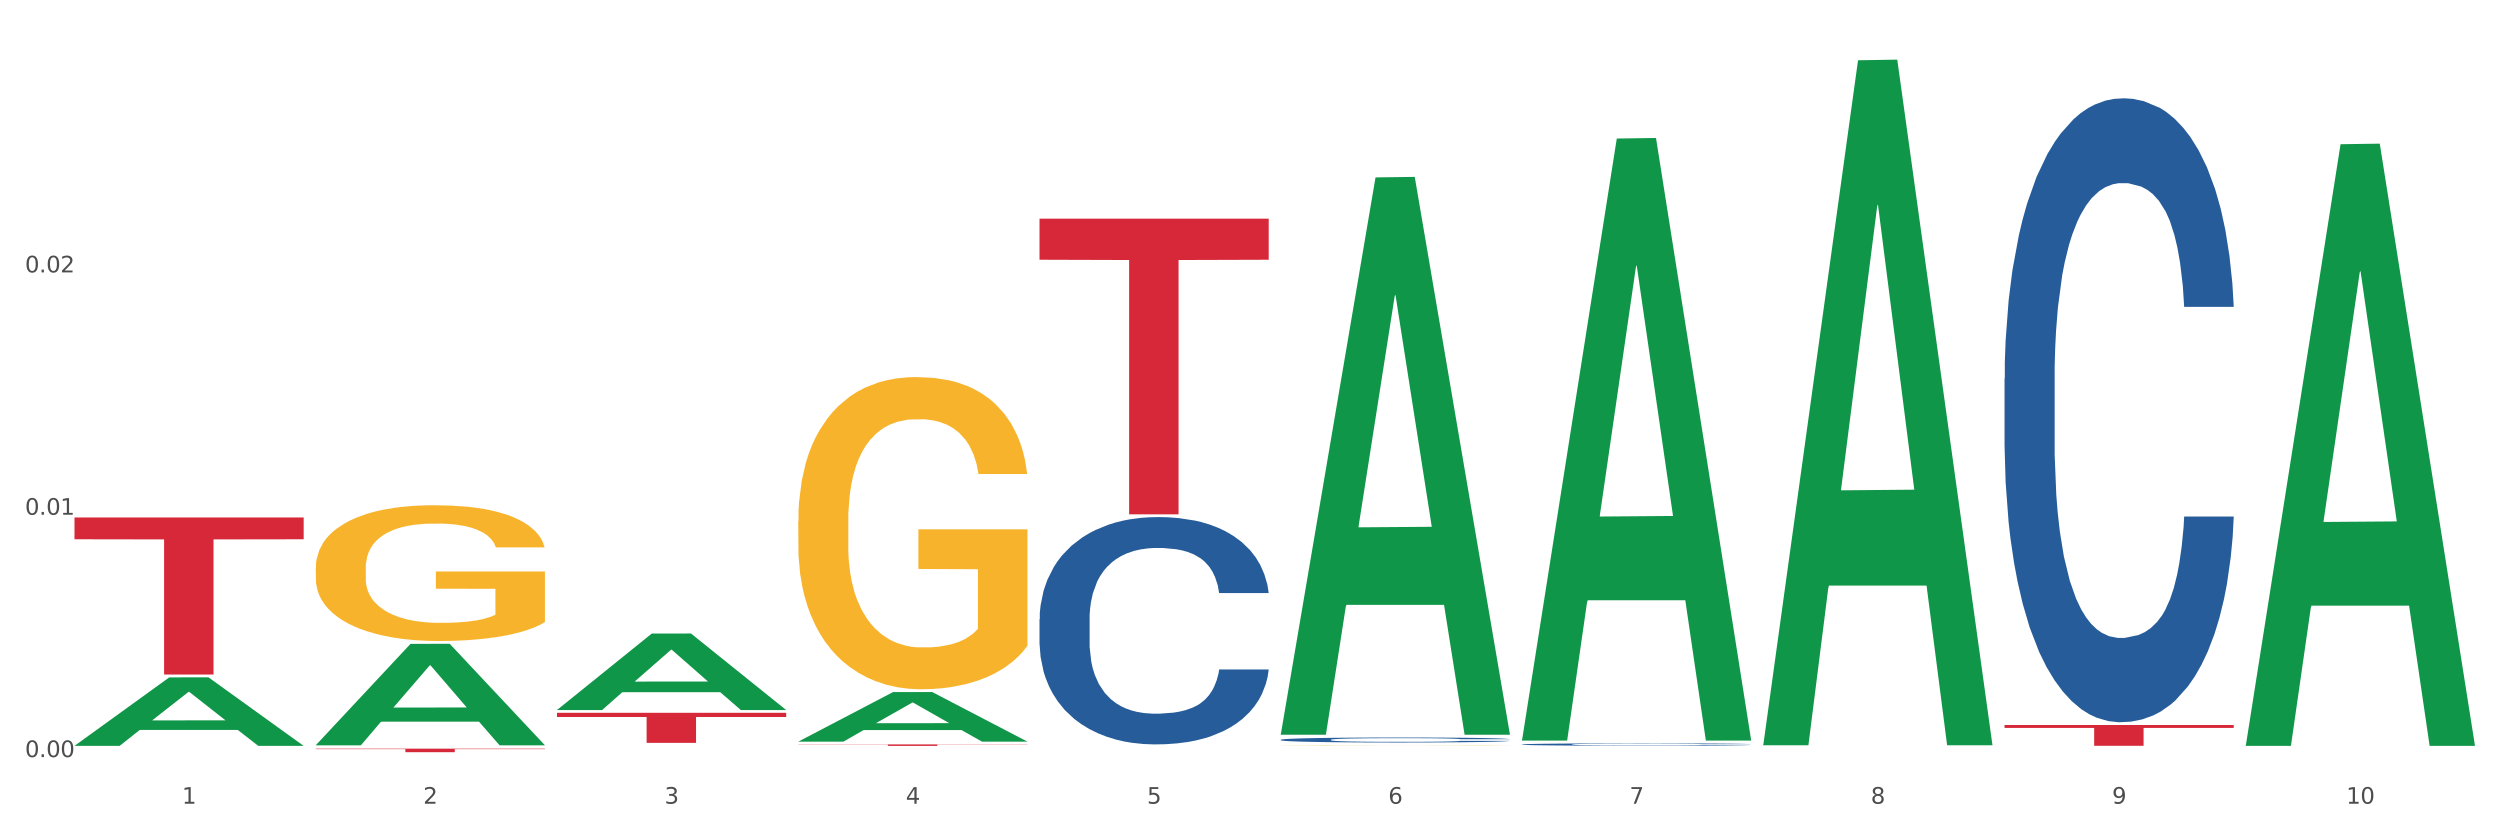 <?xml version="1.0" encoding="utf-8" standalone="no"?>
<!DOCTYPE svg PUBLIC "-//W3C//DTD SVG 1.1//EN"
  "http://www.w3.org/Graphics/SVG/1.1/DTD/svg11.dtd">
<svg xmlns:xlink="http://www.w3.org/1999/xlink" width="1080pt" height="360pt" viewBox="0 0 1080 360" xmlns="http://www.w3.org/2000/svg" version="1.1">
 <rect x="0" y="0" width="1080" height="360" fill="#333333" stroke="none"/>
 <defs>
  <style type="text/css">*{stroke-linejoin: round; stroke-linecap: butt}</style>
 </defs>
 <g id="figure_1">
  <g id="patch_1">
   <path d="M 0 360 
L 1080 360 
L 1080 0 
L 0 0 
z
" style="fill: #ffffff; stroke: #ffffff; stroke-linejoin: miter"/>
  </g>
  <g id="axes_1">
   <g id="matplotlib.axis_1">
    <g id="xtick_1">
     <g id="text_1">
      <!-- 1 -->
      <g style="fill: #4d4d4d" transform="translate(78.627 347.204) scale(0.096 -0.096)">
       <defs>
        <path id="DejaVuSans-31" d="M 794 531 
L 1825 531 
L 1825 4091 
L 703 3866 
L 703 4441 
L 1819 4666 
L 2450 4666 
L 2450 531 
L 3481 531 
L 3481 0 
L 794 0 
L 794 531 
z
" transform="scale(0.016)"/>
       </defs>
       <use xlink:href="#DejaVuSans-31"/>
      </g>
     </g>
    </g>
    <g id="xtick_2">
     <g id="text_2">
      <!-- 2 -->
      <g style="fill: #4d4d4d" transform="translate(182.851 347.204) scale(0.096 -0.096)">
       <defs>
        <path id="DejaVuSans-32" d="M 1228 531 
L 3431 531 
L 3431 0 
L 469 0 
L 469 531 
Q 828 903 1448 1529 
Q 2069 2156 2228 2338 
Q 2531 2678 2651 2914 
Q 2772 3150 2772 3378 
Q 2772 3750 2511 3984 
Q 2250 4219 1831 4219 
Q 1534 4219 1204 4116 
Q 875 4013 500 3803 
L 500 4441 
Q 881 4594 1212 4672 
Q 1544 4750 1819 4750 
Q 2544 4750 2975 4387 
Q 3406 4025 3406 3419 
Q 3406 3131 3298 2873 
Q 3191 2616 2906 2266 
Q 2828 2175 2409 1742 
Q 1991 1309 1228 531 
z
" transform="scale(0.016)"/>
       </defs>
       <use xlink:href="#DejaVuSans-32"/>
      </g>
     </g>
    </g>
    <g id="xtick_3">
     <g id="text_3">
      <!-- 3 -->
      <g style="fill: #4d4d4d" transform="translate(287.074 347.204) scale(0.096 -0.096)">
       <defs>
        <path id="DejaVuSans-33" d="M 2597 2516 
Q 3050 2419 3304 2112 
Q 3559 1806 3559 1356 
Q 3559 666 3084 287 
Q 2609 -91 1734 -91 
Q 1441 -91 1130 -33 
Q 819 25 488 141 
L 488 750 
Q 750 597 1062 519 
Q 1375 441 1716 441 
Q 2309 441 2620 675 
Q 2931 909 2931 1356 
Q 2931 1769 2642 2001 
Q 2353 2234 1838 2234 
L 1294 2234 
L 1294 2753 
L 1863 2753 
Q 2328 2753 2575 2939 
Q 2822 3125 2822 3475 
Q 2822 3834 2567 4026 
Q 2313 4219 1838 4219 
Q 1578 4219 1281 4162 
Q 984 4106 628 3988 
L 628 4550 
Q 988 4650 1302 4700 
Q 1616 4750 1894 4750 
Q 2613 4750 3031 4423 
Q 3450 4097 3450 3541 
Q 3450 3153 3228 2886 
Q 3006 2619 2597 2516 
z
" transform="scale(0.016)"/>
       </defs>
       <use xlink:href="#DejaVuSans-33"/>
      </g>
     </g>
    </g>
    <g id="xtick_4">
     <g id="text_4">
      <!-- 4 -->
      <g style="fill: #4d4d4d" transform="translate(391.298 347.204) scale(0.096 -0.096)">
       <defs>
        <path id="DejaVuSans-34" d="M 2419 4116 
L 825 1625 
L 2419 1625 
L 2419 4116 
z
M 2253 4666 
L 3047 4666 
L 3047 1625 
L 3713 1625 
L 3713 1100 
L 3047 1100 
L 3047 0 
L 2419 0 
L 2419 1100 
L 313 1100 
L 313 1709 
L 2253 4666 
z
" transform="scale(0.016)"/>
       </defs>
       <use xlink:href="#DejaVuSans-34"/>
      </g>
     </g>
    </g>
    <g id="xtick_5">
     <g id="text_5">
      <!-- 5 -->
      <g style="fill: #4d4d4d" transform="translate(495.522 347.204) scale(0.096 -0.096)">
       <defs>
        <path id="DejaVuSans-35" d="M 691 4666 
L 3169 4666 
L 3169 4134 
L 1269 4134 
L 1269 2991 
Q 1406 3038 1543 3061 
Q 1681 3084 1819 3084 
Q 2600 3084 3056 2656 
Q 3513 2228 3513 1497 
Q 3513 744 3044 326 
Q 2575 -91 1722 -91 
Q 1428 -91 1123 -41 
Q 819 9 494 109 
L 494 744 
Q 775 591 1075 516 
Q 1375 441 1709 441 
Q 2250 441 2565 725 
Q 2881 1009 2881 1497 
Q 2881 1984 2565 2268 
Q 2250 2553 1709 2553 
Q 1456 2553 1204 2497 
Q 953 2441 691 2322 
L 691 4666 
z
" transform="scale(0.016)"/>
       </defs>
       <use xlink:href="#DejaVuSans-35"/>
      </g>
     </g>
    </g>
    <g id="xtick_6">
     <g id="text_6">
      <!-- 6 -->
      <g style="fill: #4d4d4d" transform="translate(599.745 347.204) scale(0.096 -0.096)">
       <defs>
        <path id="DejaVuSans-36" d="M 2113 2584 
Q 1688 2584 1439 2293 
Q 1191 2003 1191 1497 
Q 1191 994 1439 701 
Q 1688 409 2113 409 
Q 2538 409 2786 701 
Q 3034 994 3034 1497 
Q 3034 2003 2786 2293 
Q 2538 2584 2113 2584 
z
M 3366 4563 
L 3366 3988 
Q 3128 4100 2886 4159 
Q 2644 4219 2406 4219 
Q 1781 4219 1451 3797 
Q 1122 3375 1075 2522 
Q 1259 2794 1537 2939 
Q 1816 3084 2150 3084 
Q 2853 3084 3261 2657 
Q 3669 2231 3669 1497 
Q 3669 778 3244 343 
Q 2819 -91 2113 -91 
Q 1303 -91 875 529 
Q 447 1150 447 2328 
Q 447 3434 972 4092 
Q 1497 4750 2381 4750 
Q 2619 4750 2861 4703 
Q 3103 4656 3366 4563 
z
" transform="scale(0.016)"/>
       </defs>
       <use xlink:href="#DejaVuSans-36"/>
      </g>
     </g>
    </g>
    <g id="xtick_7">
     <g id="text_7">
      <!-- 7 -->
      <g style="fill: #4d4d4d" transform="translate(703.969 347.204) scale(0.096 -0.096)">
       <defs>
        <path id="DejaVuSans-37" d="M 525 4666 
L 3525 4666 
L 3525 4397 
L 1831 0 
L 1172 0 
L 2766 4134 
L 525 4134 
L 525 4666 
z
" transform="scale(0.016)"/>
       </defs>
       <use xlink:href="#DejaVuSans-37"/>
      </g>
     </g>
    </g>
    <g id="xtick_8">
     <g id="text_8">
      <!-- 8 -->
      <g style="fill: #4d4d4d" transform="translate(808.193 347.204) scale(0.096 -0.096)">
       <defs>
        <path id="DejaVuSans-38" d="M 2034 2216 
Q 1584 2216 1326 1975 
Q 1069 1734 1069 1313 
Q 1069 891 1326 650 
Q 1584 409 2034 409 
Q 2484 409 2743 651 
Q 3003 894 3003 1313 
Q 3003 1734 2745 1975 
Q 2488 2216 2034 2216 
z
M 1403 2484 
Q 997 2584 770 2862 
Q 544 3141 544 3541 
Q 544 4100 942 4425 
Q 1341 4750 2034 4750 
Q 2731 4750 3128 4425 
Q 3525 4100 3525 3541 
Q 3525 3141 3298 2862 
Q 3072 2584 2669 2484 
Q 3125 2378 3379 2068 
Q 3634 1759 3634 1313 
Q 3634 634 3220 271 
Q 2806 -91 2034 -91 
Q 1263 -91 848 271 
Q 434 634 434 1313 
Q 434 1759 690 2068 
Q 947 2378 1403 2484 
z
M 1172 3481 
Q 1172 3119 1398 2916 
Q 1625 2713 2034 2713 
Q 2441 2713 2670 2916 
Q 2900 3119 2900 3481 
Q 2900 3844 2670 4047 
Q 2441 4250 2034 4250 
Q 1625 4250 1398 4047 
Q 1172 3844 1172 3481 
z
" transform="scale(0.016)"/>
       </defs>
       <use xlink:href="#DejaVuSans-38"/>
      </g>
     </g>
    </g>
    <g id="xtick_9">
     <g id="text_9">
      <!-- 9 -->
      <g style="fill: #4d4d4d" transform="translate(912.416 347.204) scale(0.096 -0.096)">
       <defs>
        <path id="DejaVuSans-39" d="M 703 97 
L 703 672 
Q 941 559 1184 500 
Q 1428 441 1663 441 
Q 2288 441 2617 861 
Q 2947 1281 2994 2138 
Q 2813 1869 2534 1725 
Q 2256 1581 1919 1581 
Q 1219 1581 811 2004 
Q 403 2428 403 3163 
Q 403 3881 828 4315 
Q 1253 4750 1959 4750 
Q 2769 4750 3195 4129 
Q 3622 3509 3622 2328 
Q 3622 1225 3098 567 
Q 2575 -91 1691 -91 
Q 1453 -91 1209 -44 
Q 966 3 703 97 
z
M 1959 2075 
Q 2384 2075 2632 2365 
Q 2881 2656 2881 3163 
Q 2881 3666 2632 3958 
Q 2384 4250 1959 4250 
Q 1534 4250 1286 3958 
Q 1038 3666 1038 3163 
Q 1038 2656 1286 2365 
Q 1534 2075 1959 2075 
z
" transform="scale(0.016)"/>
       </defs>
       <use xlink:href="#DejaVuSans-39"/>
      </g>
     </g>
    </g>
    <g id="xtick_10">
     <g id="text_10">
      <!-- 10 -->
      <g style="fill: #4d4d4d" transform="translate(1013.586 347.204) scale(0.096 -0.096)">
       <defs>
        <path id="DejaVuSans-30" d="M 2034 4250 
Q 1547 4250 1301 3770 
Q 1056 3291 1056 2328 
Q 1056 1369 1301 889 
Q 1547 409 2034 409 
Q 2525 409 2770 889 
Q 3016 1369 3016 2328 
Q 3016 3291 2770 3770 
Q 2525 4250 2034 4250 
z
M 2034 4750 
Q 2819 4750 3233 4129 
Q 3647 3509 3647 2328 
Q 3647 1150 3233 529 
Q 2819 -91 2034 -91 
Q 1250 -91 836 529 
Q 422 1150 422 2328 
Q 422 3509 836 4129 
Q 1250 4750 2034 4750 
z
" transform="scale(0.016)"/>
       </defs>
       <use xlink:href="#DejaVuSans-31"/>
       <use xlink:href="#DejaVuSans-30" transform="translate(63.623 0)"/>
      </g>
     </g>
    </g>
    <g id="xtick_11"/>
    <g id="xtick_12"/>
    <g id="xtick_13"/>
    <g id="xtick_14"/>
    <g id="xtick_15"/>
    <g id="xtick_16"/>
    <g id="xtick_17"/>
    <g id="xtick_18"/>
    <g id="xtick_19"/>
   </g>
   <g id="matplotlib.axis_2">
    <g id="ytick_1">
     <g id="text_11">
      <!-- 0.00 -->
      <g style="fill: #4d4d4d" transform="translate(10.8 327.064) scale(0.096 -0.096)">
       <defs>
        <path id="DejaVuSans-2e" d="M 684 794 
L 1344 794 
L 1344 0 
L 684 0 
L 684 794 
z
" transform="scale(0.016)"/>
       </defs>
       <use xlink:href="#DejaVuSans-30"/>
       <use xlink:href="#DejaVuSans-2e" transform="translate(63.623 0)"/>
       <use xlink:href="#DejaVuSans-30" transform="translate(95.41 0)"/>
       <use xlink:href="#DejaVuSans-30" transform="translate(159.033 0)"/>
      </g>
     </g>
    </g>
    <g id="ytick_2">
     <g id="text_12">
      <!-- 0.01 -->
      <g style="fill: #4d4d4d" transform="translate(10.8 222.372) scale(0.096 -0.096)">
       <use xlink:href="#DejaVuSans-30"/>
       <use xlink:href="#DejaVuSans-2e" transform="translate(63.623 0)"/>
       <use xlink:href="#DejaVuSans-30" transform="translate(95.41 0)"/>
       <use xlink:href="#DejaVuSans-31" transform="translate(159.033 0)"/>
      </g>
     </g>
    </g>
    <g id="ytick_3">
     <g id="text_13">
      <!-- 0.02 -->
      <g style="fill: #4d4d4d" transform="translate(10.8 117.681) scale(0.096 -0.096)">
       <use xlink:href="#DejaVuSans-30"/>
       <use xlink:href="#DejaVuSans-2e" transform="translate(63.623 0)"/>
       <use xlink:href="#DejaVuSans-30" transform="translate(95.41 0)"/>
       <use xlink:href="#DejaVuSans-32" transform="translate(159.033 0)"/>
      </g>
     </g>
    </g>
    <g id="ytick_4"/>
    <g id="ytick_5"/>
    <g id="ytick_6"/>
   </g>
   <g id="PolyCollection_1">
    <path d="M 32.175 322.17 
L 32.277 322.142 
L 73.107 292.631 
L 90.051 292.603 
L 131.187 322.226 
L 111.589 322.226 
L 102.709 315.328 
L 60.552 315.328 
L 60.246 315.439 
L 51.671 322.226 
L 32.175 322.226 
L 32.175 322.17 
L 65.86 311.211 
L 97.401 311.183 
L 81.783 298.917 
L 81.579 298.861 
L 81.375 298.945 
L 65.758 311.183 
L 65.86 311.211 
L 32.175 322.17 
z
" clip-path="url(#pd0c4b34463)" style="fill: #109648"/>
    <path d="M 344.846 321.585 
L 443.858 321.585 
L 443.858 321.674 
L 404.91 321.675 
L 404.91 322.226 
L 383.559 322.226 
L 383.559 321.675 
L 344.846 321.674 
L 344.846 321.586 
L 344.846 321.585 
z
" clip-path="url(#pd0c4b34463)" style="fill: #d62839"/>
    <path d="M 240.622 307.93 
L 339.635 307.93 
L 339.635 309.736 
L 300.687 309.748 
L 300.687 320.923 
L 279.336 320.923 
L 279.336 309.748 
L 240.622 309.736 
L 240.622 307.942 
L 240.622 307.93 
z
" clip-path="url(#pd0c4b34463)" style="fill: #d62839"/>
    <path d="M 136.399 323.416 
L 235.411 323.416 
L 235.411 323.629 
L 196.463 323.631 
L 196.463 324.95 
L 175.112 324.95 
L 175.112 323.631 
L 136.399 323.629 
L 136.399 323.418 
L 136.399 323.416 
z
" clip-path="url(#pd0c4b34463)" style="fill: #d62839"/>
    <path d="M 32.175 223.531 
L 131.187 223.531 
L 131.187 232.964 
L 92.239 233.028 
L 92.239 291.412 
L 70.888 291.412 
L 70.888 233.028 
L 32.175 232.964 
L 32.175 223.594 
L 32.175 223.531 
z
" clip-path="url(#pd0c4b34463)" style="fill: #d62839"/>
    <path d="M 553.293 322.006 
L 553.41 322.006 
L 553.41 322.002 
L 553.644 321.999 
L 554.813 321.991 
L 556.566 321.984 
L 557.852 321.981 
L 559.138 321.978 
L 560.658 321.975 
L 562.528 321.972 
L 565.918 321.968 
L 568.022 321.966 
L 570.594 321.963 
L 575.27 321.96 
L 578.66 321.958 
L 582.167 321.957 
L 587.895 321.955 
L 591.636 321.954 
L 595.61 321.953 
L 600.403 321.953 
L 604.027 321.953 
L 611.976 321.953 
L 618.756 321.954 
L 622.029 321.955 
L 626.237 321.956 
L 628.458 321.957 
L 632.082 321.958 
L 635.823 321.961 
L 638.395 321.963 
L 642.252 321.966 
L 645.175 321.97 
L 647.863 321.974 
L 649.266 321.977 
L 650.318 321.98 
L 651.253 321.983 
L 652.189 321.988 
L 631.147 321.988 
L 630.329 321.985 
L 629.043 321.981 
L 627.173 321.978 
L 625.536 321.976 
L 622.73 321.973 
L 620.159 321.972 
L 617.47 321.97 
L 614.197 321.969 
L 611.625 321.969 
L 608.001 321.968 
L 600.87 321.968 
L 596.078 321.969 
L 592.805 321.97 
L 590.7 321.971 
L 588.83 321.972 
L 586.726 321.974 
L 584.271 321.976 
L 582.518 321.978 
L 580.764 321.98 
L 579.361 321.983 
L 578.075 321.986 
L 577.023 321.989 
L 576.205 321.992 
L 575.504 321.996 
L 574.919 322.003 
L 574.919 322.017 
L 575.153 322.021 
L 575.737 322.025 
L 576.439 322.028 
L 577.608 322.032 
L 578.66 322.035 
L 580.647 322.039 
L 582.868 322.042 
L 584.622 322.044 
L 586.375 322.045 
L 589.415 322.048 
L 592.805 322.05 
L 595.727 322.051 
L 599.702 322.052 
L 602.39 322.052 
L 604.728 322.053 
L 610.456 322.053 
L 614.548 322.052 
L 619.107 322.052 
L 622.613 322.051 
L 625.536 322.049 
L 628.809 322.047 
L 630.913 322.046 
L 630.913 322.024 
L 605.196 322.024 
L 605.196 322.009 
L 652.306 322.009 
L 652.306 322.052 
L 650.318 322.054 
L 648.097 322.056 
L 645.759 322.058 
L 642.252 322.06 
L 638.044 322.062 
L 634.303 322.064 
L 630.329 322.065 
L 625.653 322.066 
L 619.574 322.067 
L 615.833 322.068 
L 611.158 322.068 
L 605.663 322.068 
L 600.87 322.068 
L 596.195 322.067 
L 591.285 322.066 
L 586.492 322.065 
L 582.868 322.064 
L 579.244 322.062 
L 575.387 322.06 
L 572.347 322.058 
L 570.009 322.056 
L 567.438 322.053 
L 564.632 322.05 
L 562.528 322.047 
L 560.658 322.044 
L 558.67 322.041 
L 557.268 322.037 
L 555.865 322.033 
L 555.047 322.03 
L 554.111 322.025 
L 553.41 322.019 
L 553.293 322.006 
z
" clip-path="url(#pd0c4b34463)" style="fill: #f7b32b"/>
    <path d="M 344.846 225.216 
L 344.963 225.093 
L 344.963 220.658 
L 345.197 216.84 
L 346.366 207.602 
L 348.119 199.965 
L 349.405 195.9 
L 350.691 192.574 
L 352.21 189.248 
L 354.081 185.799 
L 357.471 180.749 
L 359.575 178.162 
L 362.147 175.452 
L 366.823 171.51 
L 370.213 169.293 
L 373.72 167.446 
L 379.448 165.228 
L 383.188 164.243 
L 387.163 163.504 
L 391.956 163.011 
L 395.579 162.888 
L 403.529 163.258 
L 410.309 164.366 
L 413.582 165.228 
L 417.79 166.707 
L 420.011 167.692 
L 423.635 169.663 
L 427.376 172.25 
L 429.947 174.467 
L 433.805 178.655 
L 436.728 182.843 
L 439.416 188.016 
L 440.819 191.588 
L 441.871 194.914 
L 442.806 198.733 
L 443.741 204.769 
L 422.7 204.769 
L 421.882 200.457 
L 420.596 196.392 
L 418.725 192.451 
L 417.089 189.987 
L 414.283 186.908 
L 411.711 184.937 
L 409.023 183.459 
L 405.75 182.227 
L 403.178 181.611 
L 399.554 181.118 
L 392.423 181.242 
L 387.63 182.227 
L 384.357 183.459 
L 382.253 184.567 
L 380.383 185.799 
L 378.279 187.524 
L 375.824 190.11 
L 374.07 192.451 
L 372.317 195.407 
L 370.914 198.363 
L 369.628 201.812 
L 368.576 205.508 
L 367.758 209.326 
L 367.056 214.007 
L 366.472 221.767 
L 366.472 238.642 
L 366.706 242.461 
L 367.29 247.511 
L 367.992 251.33 
L 369.161 255.887 
L 370.213 258.967 
L 372.2 263.401 
L 374.421 267.097 
L 376.174 269.437 
L 377.928 271.408 
L 380.967 274.118 
L 384.357 276.335 
L 387.28 277.69 
L 391.254 278.922 
L 393.943 279.414 
L 396.281 279.661 
L 402.009 279.661 
L 406.1 279.291 
L 410.659 278.429 
L 414.166 277.32 
L 417.089 275.965 
L 420.362 273.748 
L 422.466 271.654 
L 422.466 245.91 
L 396.748 245.787 
L 396.748 228.665 
L 443.858 228.665 
L 443.858 278.922 
L 441.871 281.508 
L 439.65 283.849 
L 437.312 285.943 
L 433.805 288.529 
L 429.597 290.993 
L 425.856 292.718 
L 421.882 294.196 
L 417.206 295.551 
L 411.127 296.782 
L 407.386 297.275 
L 402.71 297.645 
L 397.216 297.768 
L 392.423 297.521 
L 387.747 296.906 
L 382.838 295.797 
L 378.045 294.196 
L 374.421 292.594 
L 370.797 290.624 
L 366.94 288.037 
L 363.9 285.573 
L 361.562 283.356 
L 358.99 280.523 
L 356.185 276.828 
L 354.081 273.502 
L 352.21 270.053 
L 350.223 265.618 
L 348.82 261.8 
L 347.418 256.996 
L 346.599 253.424 
L 345.664 247.881 
L 344.963 240.121 
L 344.846 225.216 
z
" clip-path="url(#pd0c4b34463)" style="fill: #f7b32b"/>
    <path d="M 136.399 245.373 
L 136.516 245.319 
L 136.516 243.391 
L 136.749 241.73 
L 137.918 237.712 
L 139.672 234.391 
L 140.958 232.623 
L 142.244 231.177 
L 143.763 229.731 
L 145.634 228.231 
L 149.024 226.034 
L 151.128 224.909 
L 153.699 223.731 
L 158.375 222.017 
L 161.765 221.053 
L 165.272 220.249 
L 171 219.285 
L 174.741 218.856 
L 178.716 218.535 
L 183.508 218.32 
L 187.132 218.267 
L 195.081 218.428 
L 201.861 218.91 
L 205.135 219.285 
L 209.343 219.928 
L 211.564 220.356 
L 215.188 221.213 
L 218.928 222.338 
L 221.5 223.302 
L 225.358 225.124 
L 228.28 226.945 
L 230.969 229.195 
L 232.372 230.748 
L 233.424 232.195 
L 234.359 233.855 
L 235.294 236.48 
L 214.253 236.48 
L 213.434 234.605 
L 212.148 232.838 
L 210.278 231.123 
L 208.641 230.052 
L 205.836 228.713 
L 203.264 227.856 
L 200.576 227.213 
L 197.302 226.677 
L 194.731 226.409 
L 191.107 226.195 
L 183.976 226.249 
L 179.183 226.677 
L 175.91 227.213 
L 173.806 227.695 
L 171.936 228.231 
L 169.831 228.981 
L 167.377 230.106 
L 165.623 231.123 
L 163.87 232.409 
L 162.467 233.695 
L 161.181 235.195 
L 160.129 236.802 
L 159.311 238.462 
L 158.609 240.498 
L 158.025 243.873 
L 158.025 251.212 
L 158.259 252.872 
L 158.843 255.069 
L 159.544 256.729 
L 160.713 258.711 
L 161.765 260.051 
L 163.753 261.979 
L 165.974 263.586 
L 167.727 264.604 
L 169.481 265.461 
L 172.52 266.64 
L 175.91 267.604 
L 178.833 268.193 
L 182.807 268.729 
L 185.496 268.943 
L 187.834 269.05 
L 193.562 269.05 
L 197.653 268.89 
L 202.212 268.515 
L 205.719 268.032 
L 208.641 267.443 
L 211.915 266.479 
L 214.019 265.568 
L 214.019 254.372 
L 188.301 254.319 
L 188.301 246.873 
L 235.411 246.873 
L 235.411 268.729 
L 233.424 269.854 
L 231.203 270.872 
L 228.865 271.782 
L 225.358 272.907 
L 221.15 273.979 
L 217.409 274.729 
L 213.434 275.371 
L 208.758 275.961 
L 202.68 276.496 
L 198.939 276.711 
L 194.263 276.871 
L 188.769 276.925 
L 183.976 276.818 
L 179.3 276.55 
L 174.39 276.068 
L 169.598 275.371 
L 165.974 274.675 
L 162.35 273.818 
L 158.492 272.693 
L 155.453 271.622 
L 153.115 270.657 
L 150.543 269.425 
L 147.738 267.818 
L 145.634 266.372 
L 143.763 264.872 
L 141.776 262.943 
L 140.373 261.283 
L 138.97 259.194 
L 138.152 257.64 
L 137.217 255.229 
L 136.516 251.855 
L 136.399 245.373 
z
" clip-path="url(#pd0c4b34463)" style="fill: #f7b32b"/>
    <path d="M 449.069 267.502 
L 449.187 267.413 
L 449.187 264.901 
L 449.538 261.493 
L 450.825 255.214 
L 452.464 250.461 
L 455.272 244.9 
L 456.794 242.568 
L 458.783 239.967 
L 462.88 235.751 
L 467.561 232.164 
L 470.838 230.19 
L 473.296 228.935 
L 478.797 226.692 
L 481.957 225.706 
L 485.234 224.899 
L 488.042 224.36 
L 492.724 223.733 
L 496.469 223.464 
L 500.799 223.374 
L 504.427 223.464 
L 509.226 223.822 
L 516.248 224.899 
L 518.94 225.526 
L 522.568 226.603 
L 526.313 228.038 
L 529.356 229.473 
L 532.867 231.536 
L 536.495 234.227 
L 540.006 237.635 
L 542.464 240.774 
L 544.454 244.093 
L 546.209 248.129 
L 547.497 252.524 
L 548.082 256.201 
L 526.664 256.201 
L 526.079 252.882 
L 524.909 249.295 
L 523.738 246.873 
L 522.451 244.9 
L 520.461 242.658 
L 518.706 241.223 
L 515.78 239.518 
L 513.088 238.442 
L 510.864 237.814 
L 508.173 237.276 
L 502.438 236.738 
L 498.342 236.738 
L 495.767 236.917 
L 492.607 237.366 
L 489.915 237.994 
L 486.755 239.07 
L 484.297 240.236 
L 481.84 241.761 
L 480.435 242.837 
L 478.328 244.81 
L 476.924 246.425 
L 475.051 249.205 
L 473.998 251.178 
L 472.126 256.291 
L 471.306 260.058 
L 470.955 262.659 
L 470.721 265.529 
L 470.721 279.521 
L 471.423 285.799 
L 472.009 288.49 
L 472.945 291.54 
L 474.7 295.486 
L 477.275 299.343 
L 479.967 302.123 
L 482.191 303.828 
L 484.297 305.083 
L 486.404 306.07 
L 488.979 306.967 
L 491.085 307.505 
L 494.245 308.043 
L 497.991 308.312 
L 500.916 308.312 
L 506.885 307.864 
L 509.577 307.415 
L 512.152 306.787 
L 514.961 305.801 
L 517.184 304.724 
L 518.472 303.917 
L 520.578 302.213 
L 522.217 300.419 
L 523.621 298.356 
L 524.558 296.562 
L 525.611 293.872 
L 526.43 290.822 
L 526.664 289.208 
L 548.082 289.208 
L 547.614 292.437 
L 546.795 295.576 
L 545.156 299.791 
L 543.869 302.213 
L 541.879 305.173 
L 539.772 307.684 
L 536.846 310.465 
L 534.155 312.528 
L 531.346 314.321 
L 528.303 315.936 
L 522.802 318.178 
L 520.813 318.806 
L 516.599 319.882 
L 513.322 320.51 
L 508.524 321.138 
L 503.608 321.497 
L 498.459 321.587 
L 493.894 321.407 
L 488.862 320.869 
L 485.702 320.331 
L 482.191 319.524 
L 478.094 318.268 
L 474.232 316.743 
L 470.604 314.949 
L 467.21 312.886 
L 464.05 310.554 
L 459.954 306.698 
L 456.911 302.931 
L 454.687 299.433 
L 453.166 296.473 
L 451.644 292.706 
L 450.825 290.105 
L 449.538 283.826 
L 449.069 277.996 
L 449.069 267.502 
z
" clip-path="url(#pd0c4b34463)" style="fill: #255c99"/>
    <path d="M 553.293 319.573 
L 553.41 319.571 
L 553.41 319.516 
L 553.761 319.441 
L 555.049 319.303 
L 556.687 319.199 
L 559.496 319.077 
L 561.017 319.025 
L 563.007 318.968 
L 567.103 318.875 
L 571.785 318.797 
L 575.062 318.753 
L 577.52 318.726 
L 583.02 318.676 
L 586.18 318.655 
L 589.457 318.637 
L 592.266 318.625 
L 596.948 318.611 
L 600.693 318.605 
L 605.023 318.603 
L 608.651 318.605 
L 613.45 318.613 
L 620.472 318.637 
L 623.164 318.651 
L 626.792 318.674 
L 630.537 318.706 
L 633.58 318.737 
L 637.091 318.783 
L 640.719 318.842 
L 644.23 318.917 
L 646.688 318.986 
L 648.677 319.059 
L 650.433 319.148 
L 651.72 319.244 
L 652.306 319.325 
L 630.888 319.325 
L 630.303 319.252 
L 629.132 319.173 
L 627.962 319.12 
L 626.675 319.077 
L 624.685 319.027 
L 622.929 318.996 
L 620.004 318.958 
L 617.312 318.935 
L 615.088 318.921 
L 612.396 318.909 
L 606.661 318.897 
L 602.565 318.897 
L 599.99 318.901 
L 596.83 318.911 
L 594.139 318.925 
L 590.979 318.948 
L 588.521 318.974 
L 586.063 319.008 
L 584.659 319.031 
L 582.552 319.075 
L 581.148 319.11 
L 579.275 319.171 
L 578.222 319.215 
L 576.349 319.327 
L 575.53 319.41 
L 575.179 319.467 
L 574.945 319.53 
L 574.945 319.837 
L 575.647 319.975 
L 576.232 320.035 
L 577.168 320.102 
L 578.924 320.188 
L 581.499 320.273 
L 584.191 320.334 
L 586.414 320.372 
L 588.521 320.399 
L 590.628 320.421 
L 593.202 320.441 
L 595.309 320.453 
L 598.469 320.464 
L 602.214 320.47 
L 605.14 320.47 
L 611.109 320.46 
L 613.801 320.451 
L 616.375 320.437 
L 619.184 320.415 
L 621.408 320.391 
L 622.695 320.374 
L 624.802 320.336 
L 626.441 320.297 
L 627.845 320.251 
L 628.781 320.212 
L 629.835 320.153 
L 630.654 320.086 
L 630.888 320.05 
L 652.306 320.05 
L 651.837 320.121 
L 651.018 320.19 
L 649.38 320.283 
L 648.092 320.336 
L 646.103 320.401 
L 643.996 320.456 
L 641.07 320.518 
L 638.378 320.563 
L 635.569 320.602 
L 632.526 320.638 
L 627.026 320.687 
L 625.036 320.701 
L 620.823 320.725 
L 617.546 320.738 
L 612.747 320.752 
L 607.832 320.76 
L 602.682 320.762 
L 598.118 320.758 
L 593.085 320.746 
L 589.925 320.734 
L 586.414 320.717 
L 582.318 320.689 
L 578.456 320.656 
L 574.828 320.616 
L 571.434 320.571 
L 568.274 320.52 
L 564.177 320.435 
L 561.135 320.352 
L 558.911 320.275 
L 557.389 320.21 
L 555.868 320.127 
L 555.049 320.07 
L 553.761 319.932 
L 553.293 319.804 
L 553.293 319.573 
z
" clip-path="url(#pd0c4b34463)" style="fill: #255c99"/>
    <path d="M 449.069 94.459 
L 548.082 94.459 
L 548.082 112.208 
L 509.134 112.328 
L 509.134 222.183 
L 487.783 222.183 
L 487.783 112.328 
L 449.069 112.208 
L 449.069 94.579 
L 449.069 94.459 
z
" clip-path="url(#pd0c4b34463)" style="fill: #d62839"/>
    <path d="M 865.964 163.574 
L 866.081 163.328 
L 866.081 156.435 
L 866.432 147.081 
L 867.719 129.849 
L 869.358 116.802 
L 872.167 101.54 
L 873.688 95.14 
L 875.678 88.001 
L 879.774 76.431 
L 884.456 66.584 
L 887.733 61.168 
L 890.19 57.722 
L 895.691 51.568 
L 898.851 48.86 
L 902.128 46.645 
L 904.937 45.168 
L 909.618 43.444 
L 913.364 42.706 
L 917.694 42.46 
L 921.322 42.706 
L 926.12 43.691 
L 933.143 46.645 
L 935.834 48.368 
L 939.463 51.322 
L 943.208 55.26 
L 946.251 59.199 
L 949.762 64.861 
L 953.39 72.246 
L 956.901 81.6 
L 959.359 90.216 
L 961.348 99.324 
L 963.104 110.402 
L 964.391 122.464 
L 964.976 132.557 
L 943.559 132.557 
L 942.974 123.449 
L 941.803 113.602 
L 940.633 106.956 
L 939.346 101.54 
L 937.356 95.386 
L 935.6 91.447 
L 932.674 86.77 
L 929.983 83.816 
L 927.759 82.093 
L 925.067 80.616 
L 919.332 79.139 
L 915.236 79.139 
L 912.661 79.631 
L 909.501 80.862 
L 906.81 82.585 
L 903.65 85.539 
L 901.192 88.739 
L 898.734 92.924 
L 897.33 95.878 
L 895.223 101.294 
L 893.819 105.725 
L 891.946 113.356 
L 890.893 118.772 
L 889.02 132.803 
L 888.201 143.142 
L 887.85 150.281 
L 887.616 158.159 
L 887.616 196.561 
L 888.318 213.792 
L 888.903 221.177 
L 889.839 229.547 
L 891.595 240.379 
L 894.17 250.964 
L 896.861 258.595 
L 899.085 263.272 
L 901.192 266.718 
L 903.298 269.426 
L 905.873 271.888 
L 907.98 273.365 
L 911.14 274.842 
L 914.885 275.581 
L 917.811 275.581 
L 923.78 274.35 
L 926.472 273.119 
L 929.046 271.396 
L 931.855 268.688 
L 934.079 265.734 
L 935.366 263.518 
L 937.473 258.841 
L 939.111 253.918 
L 940.516 248.256 
L 941.452 243.333 
L 942.505 235.948 
L 943.325 227.578 
L 943.559 223.147 
L 964.976 223.147 
L 964.508 232.009 
L 963.689 240.625 
L 962.05 252.195 
L 960.763 258.841 
L 958.773 266.965 
L 956.667 273.857 
L 953.741 281.489 
L 951.049 287.15 
L 948.24 292.074 
L 945.197 296.505 
L 939.697 302.659 
L 937.707 304.382 
L 933.494 307.336 
L 930.217 309.059 
L 925.418 310.782 
L 920.503 311.767 
L 915.353 312.013 
L 910.789 311.521 
L 905.756 310.044 
L 902.596 308.567 
L 899.085 306.351 
L 894.989 302.905 
L 891.127 298.72 
L 887.499 293.797 
L 884.105 288.135 
L 880.945 281.735 
L 876.848 271.15 
L 873.805 260.81 
L 871.582 251.21 
L 870.06 243.086 
L 868.539 232.747 
L 867.719 225.608 
L 866.432 208.377 
L 865.964 192.376 
L 865.964 163.574 
z
" clip-path="url(#pd0c4b34463)" style="fill: #255c99"/>
    <path d="M 657.517 321.59 
L 657.634 321.589 
L 657.634 321.563 
L 657.985 321.528 
L 659.272 321.463 
L 660.911 321.413 
L 663.72 321.356 
L 665.241 321.332 
L 667.231 321.305 
L 671.327 321.261 
L 676.008 321.224 
L 679.285 321.203 
L 681.743 321.19 
L 687.244 321.167 
L 690.404 321.157 
L 693.681 321.148 
L 696.49 321.143 
L 701.171 321.136 
L 704.916 321.134 
L 709.247 321.133 
L 712.875 321.134 
L 717.673 321.137 
L 724.695 321.148 
L 727.387 321.155 
L 731.015 321.166 
L 734.76 321.181 
L 737.803 321.196 
L 741.314 321.217 
L 744.943 321.245 
L 748.454 321.28 
L 750.911 321.313 
L 752.901 321.347 
L 754.657 321.389 
L 755.944 321.435 
L 756.529 321.473 
L 735.112 321.473 
L 734.526 321.438 
L 733.356 321.401 
L 732.186 321.376 
L 730.898 321.356 
L 728.909 321.332 
L 727.153 321.318 
L 724.227 321.3 
L 721.535 321.289 
L 719.312 321.282 
L 716.62 321.277 
L 710.885 321.271 
L 706.789 321.271 
L 704.214 321.273 
L 701.054 321.278 
L 698.362 321.284 
L 695.202 321.295 
L 692.745 321.307 
L 690.287 321.323 
L 688.882 321.334 
L 686.776 321.355 
L 685.371 321.371 
L 683.499 321.4 
L 682.445 321.421 
L 680.573 321.474 
L 679.754 321.513 
L 679.402 321.54 
L 679.168 321.569 
L 679.168 321.714 
L 679.871 321.779 
L 680.456 321.807 
L 681.392 321.839 
L 683.148 321.88 
L 685.722 321.92 
L 688.414 321.949 
L 690.638 321.966 
L 692.745 321.979 
L 694.851 321.99 
L 697.426 321.999 
L 699.533 322.004 
L 702.693 322.01 
L 706.438 322.013 
L 709.364 322.013 
L 715.332 322.008 
L 718.024 322.003 
L 720.599 321.997 
L 723.408 321.987 
L 725.632 321.976 
L 726.919 321.967 
L 729.026 321.95 
L 730.664 321.931 
L 732.069 321.91 
L 733.005 321.891 
L 734.058 321.863 
L 734.877 321.832 
L 735.112 321.815 
L 756.529 321.815 
L 756.061 321.848 
L 755.242 321.881 
L 753.603 321.924 
L 752.316 321.95 
L 750.326 321.98 
L 748.22 322.006 
L 745.294 322.035 
L 742.602 322.056 
L 739.793 322.075 
L 736.75 322.092 
L 731.249 322.115 
L 729.26 322.122 
L 725.046 322.133 
L 721.769 322.139 
L 716.971 322.146 
L 712.055 322.149 
L 706.906 322.15 
L 702.341 322.148 
L 697.309 322.143 
L 694.149 322.137 
L 690.638 322.129 
L 686.542 322.116 
L 682.679 322.1 
L 679.051 322.082 
L 675.657 322.06 
L 672.497 322.036 
L 668.401 321.996 
L 665.358 321.957 
L 663.134 321.921 
L 661.613 321.89 
L 660.091 321.851 
L 659.272 321.824 
L 657.985 321.759 
L 657.517 321.699 
L 657.517 321.59 
z
" clip-path="url(#pd0c4b34463)" style="fill: #255c99"/>
    <path d="M 970.188 321.737 
L 970.29 321.493 
L 1011.12 62.301 
L 1028.064 62.056 
L 1069.2 322.226 
L 1049.602 322.226 
L 1040.721 261.642 
L 998.564 261.642 
L 998.258 262.619 
L 989.684 322.226 
L 970.188 322.226 
L 970.188 321.737 
L 1003.872 225.487 
L 1035.413 225.242 
L 1019.796 117.51 
L 1019.592 117.022 
L 1019.388 117.755 
L 1003.77 225.242 
L 1003.872 225.487 
L 970.188 321.737 
z
" clip-path="url(#pd0c4b34463)" style="fill: #109648"/>
    <path d="M 761.74 321.396 
L 761.842 321.118 
L 802.672 26.038 
L 819.617 25.759 
L 860.753 321.952 
L 841.154 321.952 
L 832.274 252.98 
L 790.117 252.98 
L 789.811 254.092 
L 781.237 321.952 
L 761.74 321.952 
L 761.74 321.396 
L 795.425 211.819 
L 826.966 211.541 
L 811.349 88.892 
L 811.144 88.335 
L 810.94 89.17 
L 795.323 211.541 
L 795.425 211.819 
L 761.74 321.396 
z
" clip-path="url(#pd0c4b34463)" style="fill: #109648"/>
    <path d="M 657.517 319.453 
L 657.619 319.209 
L 698.449 59.847 
L 715.393 59.602 
L 756.529 319.942 
L 736.931 319.942 
L 728.05 259.318 
L 685.893 259.318 
L 685.587 260.296 
L 677.013 319.942 
L 657.517 319.942 
L 657.517 319.453 
L 691.201 223.14 
L 722.742 222.895 
L 707.125 115.092 
L 706.921 114.604 
L 706.717 115.337 
L 691.099 222.895 
L 691.201 223.14 
L 657.517 319.453 
z
" clip-path="url(#pd0c4b34463)" style="fill: #109648"/>
    <path d="M 553.293 316.96 
L 553.395 316.734 
L 594.225 76.637 
L 611.169 76.411 
L 652.306 317.413 
L 632.707 317.413 
L 623.827 261.292 
L 581.67 261.292 
L 581.364 262.197 
L 572.789 317.413 
L 553.293 317.413 
L 553.293 316.96 
L 586.978 227.801 
L 618.519 227.575 
L 602.901 127.779 
L 602.697 127.327 
L 602.493 128.006 
L 586.876 227.575 
L 586.978 227.801 
L 553.293 316.96 
z
" clip-path="url(#pd0c4b34463)" style="fill: #109648"/>
    <path d="M 344.846 320.354 
L 344.948 320.334 
L 385.778 298.979 
L 402.722 298.958 
L 443.858 320.395 
L 424.26 320.395 
L 415.379 315.403 
L 373.223 315.403 
L 372.916 315.483 
L 364.342 320.395 
L 344.846 320.395 
L 344.846 320.354 
L 378.53 312.424 
L 410.072 312.404 
L 394.454 303.527 
L 394.25 303.487 
L 394.046 303.548 
L 378.428 312.404 
L 378.53 312.424 
L 344.846 320.354 
z
" clip-path="url(#pd0c4b34463)" style="fill: #109648"/>
    <path d="M 240.622 306.677 
L 240.724 306.646 
L 281.554 273.699 
L 298.499 273.668 
L 339.635 306.739 
L 320.036 306.739 
L 311.156 299.038 
L 268.999 299.038 
L 268.693 299.162 
L 260.118 306.739 
L 240.622 306.739 
L 240.622 306.677 
L 274.307 294.442 
L 305.848 294.411 
L 290.231 280.717 
L 290.026 280.655 
L 289.822 280.748 
L 274.205 294.411 
L 274.307 294.442 
L 240.622 306.677 
z
" clip-path="url(#pd0c4b34463)" style="fill: #109648"/>
    <path d="M 136.399 321.888 
L 136.501 321.847 
L 177.331 278.157 
L 194.275 278.115 
L 235.411 321.97 
L 215.813 321.97 
L 206.932 311.758 
L 164.775 311.758 
L 164.469 311.923 
L 155.895 321.97 
L 136.399 321.97 
L 136.399 321.888 
L 170.083 305.664 
L 201.624 305.623 
L 186.007 287.463 
L 185.803 287.381 
L 185.599 287.504 
L 169.981 305.623 
L 170.083 305.664 
L 136.399 321.888 
z
" clip-path="url(#pd0c4b34463)" style="fill: #109648"/>
    <path d="M 865.964 313.204 
L 964.976 313.204 
L 964.976 314.453 
L 926.028 314.462 
L 926.028 322.193 
L 904.677 322.193 
L 904.677 314.462 
L 865.964 314.453 
L 865.964 313.212 
L 865.964 313.204 
z
" clip-path="url(#pd0c4b34463)" style="fill: #d62839"/>
   </g>
  </g>
 </g>
 <defs>
  <clipPath id="pd0c4b34463">
   <rect x="32.175" y="10.8" width="1037.025" height="329.109"/>
  </clipPath>
 </defs>
</svg>
